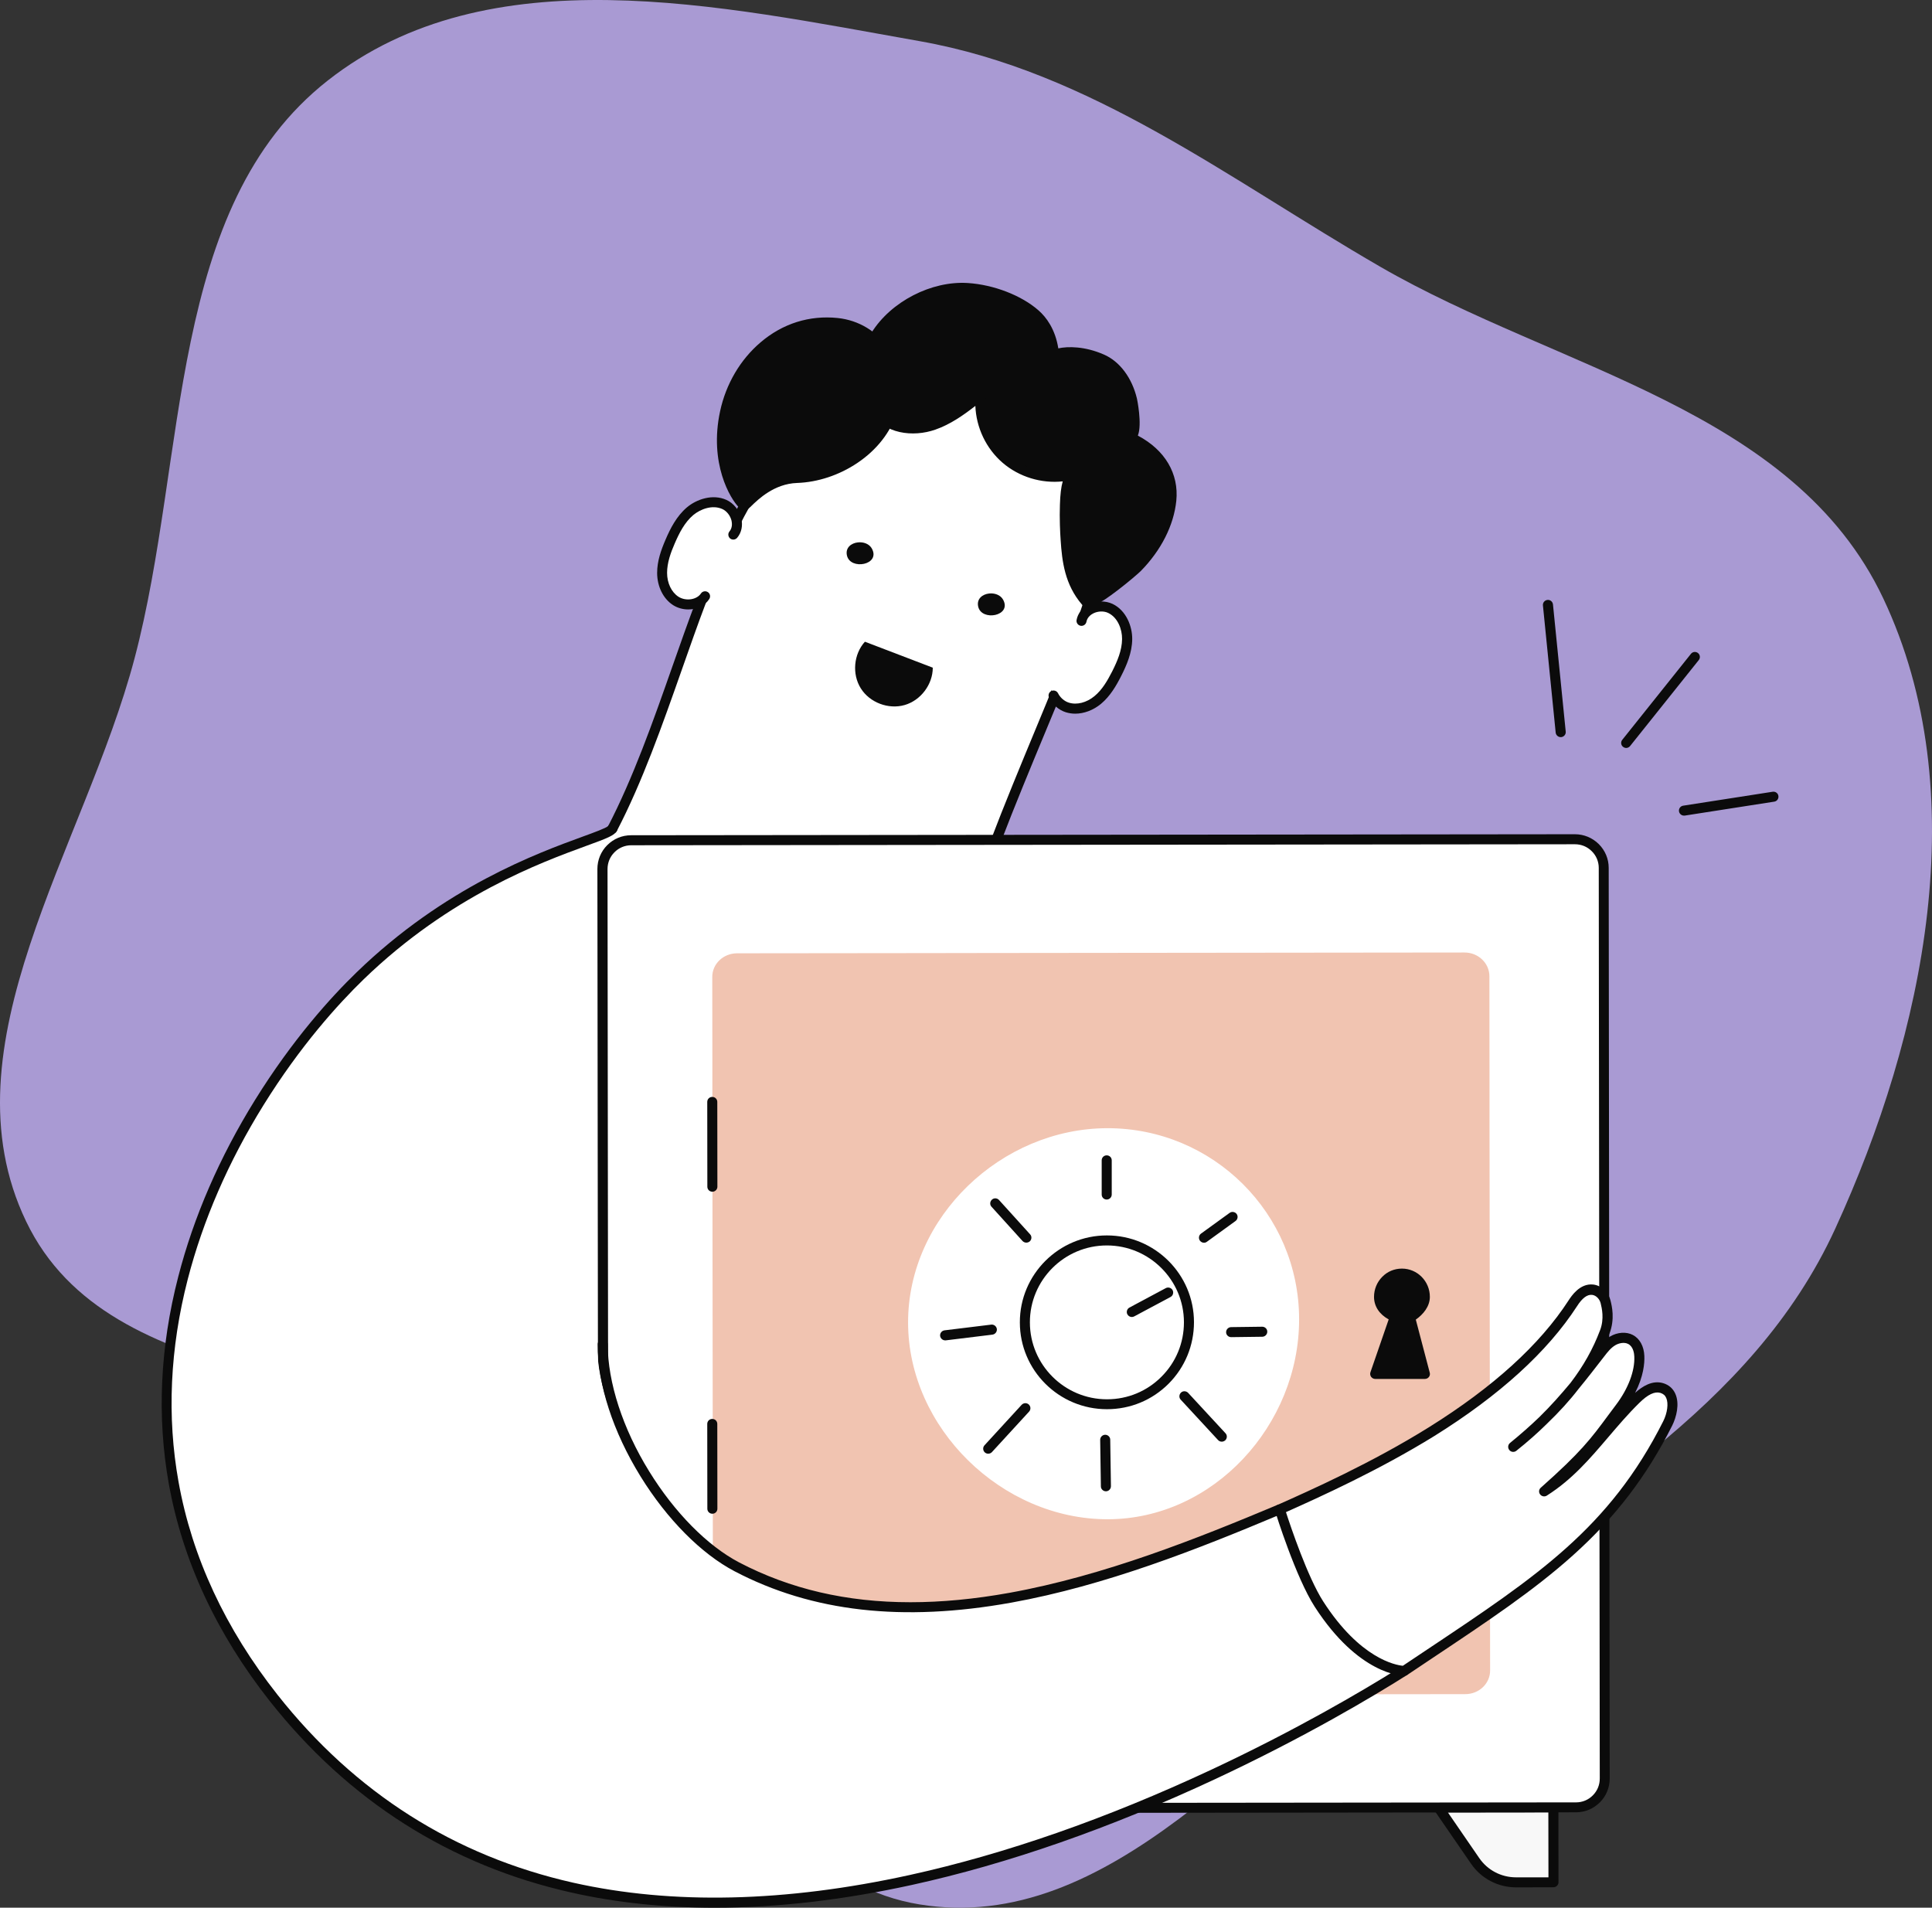 <svg width="239" height="236" viewBox="0 0 239 236" fill="none" xmlns="http://www.w3.org/2000/svg">
<rect x="0" y="0" width="239" height="236" fill="#333333" stroke="none"/>
<path fill-rule="evenodd" clip-rule="evenodd" d="M113.752 5.089C135.002 8.848 151.949 22.13 170.76 33.006C192.764 45.729 221.903 50.622 232.967 74.019C244.324 98.038 238.106 127.843 227.029 152.001C216.735 174.451 194.409 186.352 174.835 200.796C155.442 215.107 137.298 239.44 113.752 235.593C89.991 231.711 84.6 197.675 65.268 182.894C46.246 168.349 13.719 172.983 3.222 151.08C-7.2 129.332 10.459 104.843 16.648 81.435C23.237 56.516 20.626 25.623 40.533 9.972C60.477 -5.709 89.041 0.718 113.752 5.089Z" fill="#A99AD3"/>
<g clip-path="url(#clip0_928_762)">
<path d="M158.311 186.717L173.714 206.691C155.516 218.159 75.764 263.09 33.863 210.063C6 174.79 28.236 136.542 44.534 120.746C56.025 109.613 68.149 105.633 73.267 103.736L75.751 102.521C89.925 101.839 149.801 104.914 158.311 186.717Z" fill="white"/>
<path d="M120 114.398C120.112 110.146 128.969 90.023 131.031 84.692C133.727 77.216 137.826 67.595 136.907 59.536C135.876 50.609 127.578 43.109 118.571 42.96C112.286 42.861 106.273 45.948 101.615 50.163C94.484 56.61 90.112 65.512 86.708 74.489C83.304 83.465 80.199 94.003 75.764 102.521C75.764 102.521 84.994 117.411 94.783 121.019C113.056 127.764 120 114.398 120 114.398Z" fill="white"/>
<path d="M120 115.018H119.988C119.64 115.006 119.379 114.721 119.379 114.386C119.466 111.026 124.658 98.528 128.087 90.259C129.093 87.829 129.975 85.721 130.447 84.469C130.77 83.551 131.118 82.621 131.491 81.642C134.112 74.563 137.093 66.529 136.286 59.598C135.801 55.432 133.689 51.452 130.311 48.402C126.932 45.352 122.758 43.642 118.559 43.567C113.019 43.48 107.143 45.972 102.025 50.609C94.46 57.453 90.174 67.074 87.279 74.699C86.286 77.315 85.342 80.018 84.335 82.882C81.938 89.689 79.466 96.731 76.311 102.793C76.149 103.103 75.776 103.215 75.478 103.054C75.168 102.893 75.056 102.521 75.217 102.223C78.323 96.235 80.795 89.242 83.168 82.473C84.174 79.609 85.13 76.894 86.124 74.265C89.056 66.516 93.429 56.722 101.193 49.692C106.547 44.856 112.72 42.24 118.584 42.327C123.093 42.402 127.553 44.237 131.155 47.485C134.758 50.733 137.019 54.986 137.528 59.449C138.36 66.665 135.193 75.207 132.658 82.064C132.298 83.043 131.95 83.973 131.627 84.89V84.903C131.143 86.167 130.261 88.275 129.242 90.73C126.05 98.417 120.708 111.274 120.634 114.411C120.609 114.745 120.335 115.018 120 115.018Z" fill="#0B0B0B"/>
<path d="M115.391 82.597C115.391 84.667 113.901 86.651 111.901 87.221C109.901 87.792 107.578 86.912 106.484 85.151C105.379 83.39 105.602 80.923 106.994 79.386C109.503 80.328 112.882 81.655 115.391 82.597Z" fill="#0B0B0B"/>
<path d="M87.317 73.992C86.944 74.104 86.708 74.364 86.323 74.538C85.466 74.922 84.41 74.848 83.615 74.34C82.472 73.608 81.925 72.207 81.925 70.868C81.925 69.529 82.385 68.227 82.919 66.987C83.516 65.611 84.224 64.223 85.391 63.243C86.547 62.264 88.248 61.78 89.627 62.4C90.721 62.896 91.317 64.111 91.143 65.264C91.031 65.996 90.745 66.008 91.292 66.715C91.689 67.223 92.273 67.545 92.646 68.091C93.168 68.859 93.155 69.913 92.783 70.769C92.41 71.624 91.739 72.319 91.006 72.901C90.435 73.36 89.814 73.769 89.106 73.955C88.534 74.116 88 73.856 87.478 73.955C87.429 73.955 87.367 73.968 87.317 73.992Z" fill="white"/>
<path d="M85.143 75.394C84.497 75.394 83.838 75.22 83.267 74.86C82.05 74.079 81.292 72.554 81.292 70.868C81.292 69.393 81.789 68.017 82.335 66.752C82.919 65.388 83.689 63.863 84.969 62.772C86.174 61.755 88.162 61.074 89.863 61.842C90.758 62.251 91.466 63.132 91.702 64.136C91.913 65.016 91.727 65.897 91.192 66.529C90.969 66.789 90.584 66.826 90.323 66.616C90.062 66.392 90.025 66.008 90.236 65.748C90.621 65.289 90.559 64.719 90.497 64.421C90.348 63.789 89.901 63.218 89.354 62.971C88.137 62.425 86.683 62.958 85.764 63.714C84.683 64.632 84.025 65.946 83.466 67.236C82.969 68.376 82.522 69.616 82.522 70.868C82.522 72.133 83.068 73.261 83.925 73.819C84.832 74.402 86.186 74.203 86.708 73.422C86.894 73.137 87.279 73.063 87.565 73.249C87.851 73.435 87.925 73.819 87.739 74.104C87.205 74.935 86.186 75.394 85.143 75.394Z" fill="#0B0B0B"/>
<path d="M129.925 84.469C130.075 84.829 130.037 85.176 130.149 85.585C130.41 86.49 131.143 87.246 132.037 87.531C133.329 87.941 134.758 87.457 135.789 86.602C136.82 85.746 137.516 84.556 138.137 83.353C138.82 82.014 139.429 80.576 139.441 79.063C139.453 77.551 138.733 75.927 137.366 75.27C136.286 74.749 134.969 75.071 134.186 75.939C133.689 76.485 133.863 76.72 132.981 76.745C132.335 76.77 131.714 76.522 131.056 76.596C130.124 76.695 129.329 77.377 128.907 78.208C128.484 79.039 128.385 80.006 128.398 80.936C128.41 81.667 128.497 82.399 128.795 83.068C129.043 83.601 129.578 83.849 129.839 84.308C129.876 84.358 129.901 84.419 129.925 84.469Z" fill="white"/>
<path d="M133.006 88.288C132.609 88.288 132.224 88.226 131.851 88.114C130.981 87.841 130.199 87.172 129.776 86.316C129.627 86.006 129.752 85.634 130.05 85.486C130.36 85.337 130.733 85.461 130.882 85.758C131.155 86.304 131.665 86.75 132.224 86.924C133.205 87.234 134.422 86.924 135.391 86.118C136.36 85.324 137.006 84.184 137.578 83.068C138.211 81.816 138.795 80.464 138.807 79.051C138.82 77.861 138.286 76.398 137.093 75.827C136.559 75.567 135.826 75.592 135.255 75.877C134.981 76.013 134.509 76.336 134.398 76.918C134.335 77.253 134.012 77.476 133.677 77.414C133.342 77.352 133.118 77.03 133.18 76.695C133.329 75.877 133.888 75.183 134.696 74.774C135.627 74.302 136.745 74.29 137.64 74.712C139.329 75.53 140.075 77.489 140.062 79.063C140.05 80.737 139.366 82.312 138.696 83.626C138.075 84.853 137.329 86.13 136.199 87.073C135.242 87.866 134.087 88.288 133.006 88.288Z" fill="#0B0B0B"/>
<path d="M92.112 62.499C91.739 62.586 88.162 58.048 89.689 50.994C91.056 44.646 96.497 39.215 103.565 39.947C108.87 40.505 111.988 45.786 110.398 50.758C108.795 55.779 103.429 58.941 98.584 59.114C94.758 59.251 92.397 62.437 92.112 62.499Z" fill="#0B0B0B"/>
<path d="M92.099 63.119C91.764 63.119 91.516 62.871 91.404 62.76C90.36 61.731 87.689 57.329 89.081 50.87C89.801 47.51 91.578 44.485 94.087 42.352C96.82 40.021 100.124 38.98 103.627 39.34C106.236 39.612 108.547 41.013 109.963 43.183C111.453 45.464 111.826 48.303 110.981 50.957C110.186 53.461 108.472 55.656 106.05 57.28C103.814 58.78 101.168 59.66 98.596 59.747C95.764 59.846 93.789 61.78 92.944 62.599C92.609 62.921 92.472 63.057 92.248 63.107C92.199 63.107 92.149 63.119 92.099 63.119ZM102.286 40.505C99.59 40.505 97.056 41.46 94.907 43.294C92.609 45.253 90.981 48.043 90.311 51.13C89.081 56.821 91.279 60.652 92.112 61.681C92.994 60.826 95.279 58.606 98.571 58.495C100.907 58.408 103.329 57.614 105.366 56.238C107.565 54.763 109.093 52.804 109.814 50.572C110.547 48.266 110.236 45.824 108.944 43.852C107.714 41.968 105.776 40.803 103.516 40.567C103.093 40.517 102.683 40.505 102.286 40.505Z" fill="#0B0B0B"/>
<path d="M106.124 67.099C105.304 67.186 104.559 67.756 104.77 68.711C105.18 70.583 108.981 69.889 107.851 67.855C107.516 67.26 106.795 67.025 106.124 67.099Z" fill="#0B0B0B"/>
<path d="M122.36 73.422C121.54 73.509 120.795 74.079 121.006 75.034C121.416 76.906 125.217 76.212 124.087 74.178C123.752 73.583 123.019 73.348 122.36 73.422Z" fill="#0B0B0B"/>
<path d="M119.702 35.645C122.484 35.831 125.901 36.971 128.062 38.881C130.335 40.889 130.36 43.828 130.41 43.976C130.373 43.84 132.919 42.972 136.335 44.46C138.335 45.328 139.565 47.423 140.062 49.481C140.186 49.989 140.609 52.618 140.211 53.659C140.087 53.969 140.211 54.316 140.509 54.465C143.453 56.028 145.267 58.619 144.932 61.917C144.609 65.078 142.919 67.992 140.708 70.236C140.174 70.781 134.994 75.17 134.335 74.414C132.41 72.17 132.025 69.591 131.838 66.752C131.776 65.723 131.366 59.065 132.745 58.693C129.901 59.449 126.696 58.718 124.46 56.796C122.224 54.874 121.019 51.825 121.354 48.898C119.553 50.349 117.702 51.812 115.516 52.581C112.944 53.473 109.714 53.077 108.335 50.709C103.528 42.513 112.534 35.174 119.702 35.645Z" fill="#0B0B0B"/>
<path d="M134.559 75.108C134.547 75.108 134.534 75.108 134.522 75.108C134.174 75.096 133.963 74.935 133.851 74.798C131.727 72.319 131.379 69.48 131.205 66.777C131.143 65.884 131.056 64.124 131.118 62.437C131.155 61.185 131.267 60.23 131.466 59.549C128.82 59.834 126.075 59.003 124.037 57.255C121.988 55.494 120.758 52.891 120.658 50.213C119.18 51.366 117.553 52.506 115.702 53.151C112.944 54.118 109.342 53.684 107.776 51.006C105.876 47.758 105.888 44.261 107.801 41.174C110.199 37.306 115.23 34.715 119.739 35.013C122.944 35.223 126.373 36.55 128.472 38.397C129.404 39.215 130.534 40.678 130.919 43.096C132.099 42.836 134.199 42.823 136.571 43.865C138.509 44.708 140.037 46.741 140.646 49.308C140.658 49.332 141.304 52.469 140.77 53.858C140.77 53.858 140.758 53.883 140.77 53.895C144.124 55.668 145.851 58.606 145.516 61.954C145.205 64.991 143.64 68.079 141.118 70.645C140.845 70.918 139.59 72.009 138.236 73.038C135.876 74.848 135.019 75.108 134.559 75.108ZM132.907 59.276C132.559 59.573 132.124 61.83 132.435 66.702C132.634 69.752 133.068 71.91 134.658 73.856C135.689 73.596 139.453 70.595 140.236 69.79C142.559 67.421 144 64.607 144.286 61.842C144.571 58.978 143.13 56.548 140.199 54.998C139.64 54.701 139.379 54.019 139.615 53.424C139.913 52.643 139.602 50.287 139.441 49.605C138.919 47.411 137.652 45.7 136.075 45.005C133.366 43.828 131.255 44.249 130.807 44.423C130.733 44.485 130.658 44.534 130.559 44.559C130.236 44.646 129.901 44.472 129.801 44.15C129.776 44.076 129.776 44.001 129.764 43.877C129.54 41.472 128.484 40.083 127.64 39.34C125.776 37.691 122.559 36.451 119.652 36.265C115.627 36.004 110.981 38.397 108.845 41.844C107.665 43.741 106.72 46.754 108.832 50.399C110.062 52.506 113.006 52.791 115.279 51.998C117.391 51.267 119.193 49.816 120.932 48.415C121.13 48.254 121.404 48.229 121.615 48.353C121.839 48.477 121.963 48.712 121.938 48.961C121.627 51.7 122.745 54.527 124.832 56.325C126.932 58.123 129.888 58.805 132.559 58.098C132.894 58.011 133.23 58.209 133.317 58.532C133.416 58.854 133.23 59.177 132.907 59.276Z" fill="#0B0B0B"/>
<path d="M187.553 232.863H192.174L192.161 223.589L177.938 223.602L182.484 230.21C183.627 231.871 185.528 232.863 187.553 232.863Z" fill="#F8F8F8"/>
<path d="M187.54 233.483C185.317 233.483 183.23 232.392 181.975 230.557L177.429 223.949C177.292 223.763 177.279 223.515 177.391 223.304C177.503 223.106 177.714 222.969 177.938 222.969L192.162 222.957C192.509 222.957 192.783 223.23 192.783 223.577L192.795 232.851C192.795 233.012 192.733 233.173 192.609 233.285C192.497 233.396 192.335 233.471 192.174 233.471L187.54 233.483C187.54 233.483 187.553 233.483 187.54 233.483ZM179.118 224.222L182.994 229.863C184.025 231.363 185.714 232.243 187.54 232.243C187.54 232.243 187.54 232.243 187.553 232.243H191.553L191.54 224.209L179.118 224.222Z" fill="#0B0B0B"/>
<path d="M85.342 232.975H81.043L81.031 223.701L95.255 223.688L90.894 230.049C89.627 231.871 87.553 232.975 85.342 232.975Z" fill="#F8F8F8"/>
<path d="M81.031 233.595C80.87 233.595 80.708 233.533 80.596 233.409C80.484 233.297 80.41 233.136 80.41 232.975L80.397 223.701C80.397 223.354 80.671 223.081 81.019 223.081L95.242 223.069C95.478 223.069 95.689 223.193 95.789 223.403C95.901 223.602 95.888 223.85 95.751 224.048L91.391 230.408C90.025 232.404 87.751 233.607 85.329 233.607L81.031 233.595ZM81.64 224.321L81.652 232.355H85.329C87.342 232.355 89.23 231.363 90.373 229.702L94.062 224.321H81.64Z" fill="#0B0B0B"/>
<path d="M78.224 223.713L194.969 223.589C196.932 223.589 198.534 221.99 198.534 220.031L198.41 107.381C198.41 105.422 196.807 103.823 194.845 103.823L78.099 103.946C76.137 103.946 74.534 105.546 74.534 107.505L74.658 220.155C74.658 222.114 76.249 223.713 78.224 223.713Z" fill="white"/>
<path d="M78.211 224.333C75.901 224.333 74.025 222.461 74.025 220.155L73.901 107.505C73.901 106.389 74.335 105.335 75.118 104.554C75.913 103.761 76.957 103.327 78.075 103.327L194.82 103.203C195.938 103.203 196.981 103.637 197.776 104.418C198.571 105.211 199.006 106.253 199.006 107.368L199.13 220.019C199.13 221.135 198.696 222.188 197.913 222.969C197.118 223.763 196.075 224.197 194.957 224.197L78.211 224.333C78.211 224.333 78.224 224.333 78.211 224.333ZM78.224 223.093V223.713V223.093L194.969 222.969C195.752 222.969 196.497 222.66 197.043 222.102C197.602 221.544 197.901 220.812 197.901 220.019L197.776 107.368C197.776 106.587 197.466 105.843 196.907 105.298C196.348 104.74 195.615 104.442 194.832 104.442L78.087 104.566C77.304 104.566 76.559 104.876 76.012 105.434C75.453 105.992 75.155 106.724 75.155 107.517L75.279 220.167C75.279 221.779 76.596 223.093 78.224 223.093C78.211 223.093 78.211 223.093 78.224 223.093Z" fill="#0B0B0B"/>
<path d="M184.286 157.37L184.261 138.562V133.454L184.248 120.771C184.248 119.147 182.87 117.833 181.168 117.833L122.112 117.895L114.919 117.907L91.18 117.932C89.478 117.932 88.099 119.246 88.112 120.87L88.124 131.223V136.306L88.199 206.74C88.199 208.364 89.578 209.679 91.279 209.679L181.267 209.579C182.969 209.579 184.348 208.265 184.335 206.641L184.286 161.511V157.37Z" fill="#F1C4B1"/>
<path d="M88.124 147.427C87.776 147.427 87.503 147.154 87.503 146.807L87.491 136.318C87.491 135.971 87.764 135.698 88.112 135.698C88.46 135.698 88.733 135.971 88.733 136.318L88.745 146.807C88.745 147.142 88.472 147.427 88.124 147.427Z" fill="#0B0B0B"/>
<path d="M88.124 187.262C87.776 187.262 87.503 186.99 87.503 186.642L87.491 176.154C87.491 175.806 87.764 175.534 88.112 175.534C88.46 175.534 88.733 175.806 88.733 176.154L88.745 186.642C88.745 186.99 88.472 187.262 88.124 187.262Z" fill="#0B0B0B"/>
<path d="M112.335 163.607C112.348 176.675 123.938 187.957 137.031 187.945C150.124 187.932 160.721 176.265 160.708 163.198C160.696 150.13 150.075 139.554 136.981 139.567C123.888 139.591 112.323 150.539 112.335 163.607Z" fill="white"/>
<path d="M136.943 173.712C142.548 173.705 147.087 169.165 147.081 163.571C147.075 157.977 142.526 153.447 136.92 153.453C131.315 153.459 126.776 157.999 126.783 163.593C126.789 169.188 131.338 173.718 136.943 173.712Z" fill="white"/>
<path d="M136.932 174.331C130.994 174.331 126.162 169.521 126.162 163.594C126.149 157.668 130.981 152.833 136.919 152.833H136.932C142.87 152.833 147.702 157.643 147.702 163.57C147.702 166.446 146.584 169.149 144.559 171.182C142.522 173.215 139.826 174.331 136.932 174.331C136.932 174.331 136.944 174.331 136.932 174.331ZM127.404 163.594C127.404 168.839 131.689 173.104 136.932 173.104H136.944C139.491 173.104 141.888 172.112 143.677 170.314C145.478 168.517 146.46 166.124 146.46 163.582C146.46 158.338 142.174 154.073 136.932 154.073H136.919C131.665 154.073 127.391 158.35 127.404 163.594Z" fill="#0B0B0B"/>
<path d="M140.012 162.925C139.789 162.925 139.578 162.801 139.466 162.602C139.304 162.305 139.416 161.921 139.714 161.759L144.211 159.354C144.509 159.193 144.894 159.305 145.056 159.602C145.217 159.9 145.106 160.284 144.807 160.445L140.311 162.85C140.211 162.9 140.112 162.925 140.012 162.925Z" fill="#0B0B0B"/>
<path d="M136.907 148.394C136.559 148.394 136.286 148.121 136.286 147.774V143.546C136.286 143.199 136.559 142.927 136.907 142.927C137.255 142.927 137.528 143.199 137.528 143.546V147.774C137.528 148.109 137.255 148.394 136.907 148.394Z" fill="#0B0B0B"/>
<path d="M148.944 153.738C148.758 153.738 148.559 153.651 148.435 153.477C148.236 153.205 148.298 152.808 148.571 152.609L152.112 150.043C152.385 149.845 152.783 149.907 152.981 150.179C153.18 150.452 153.118 150.849 152.845 151.047L149.304 153.614C149.193 153.7 149.068 153.738 148.944 153.738Z" fill="#0B0B0B"/>
<path d="M152.298 165.417C151.963 165.417 151.677 165.144 151.677 164.809C151.677 164.462 151.95 164.189 152.286 164.177L156.137 164.127C156.137 164.127 156.137 164.127 156.149 164.127C156.484 164.127 156.77 164.4 156.77 164.735C156.77 165.082 156.497 165.355 156.162 165.367L152.298 165.417C152.298 165.417 152.311 165.417 152.298 165.417Z" fill="#0B0B0B"/>
<path d="M126.957 153.725C126.783 153.725 126.621 153.651 126.497 153.527L122.658 149.287C122.422 149.039 122.447 148.642 122.708 148.407C122.957 148.171 123.354 148.196 123.59 148.456L127.429 152.696C127.665 152.944 127.64 153.341 127.379 153.577C127.255 153.676 127.106 153.725 126.957 153.725Z" fill="#0B0B0B"/>
<path d="M136.807 184.486C136.472 184.486 136.186 184.213 136.186 183.878L136.099 178.125C136.099 177.778 136.373 177.505 136.708 177.493H136.721C137.056 177.493 137.342 177.766 137.342 178.1L137.429 183.853C137.429 184.2 137.155 184.486 136.807 184.486Z" fill="#0B0B0B"/>
<path d="M116.919 165.814C116.609 165.814 116.348 165.578 116.298 165.268C116.261 164.933 116.497 164.623 116.845 164.574L122.621 163.867C122.957 163.83 123.267 164.066 123.317 164.413C123.354 164.747 123.118 165.057 122.77 165.107L116.994 165.814C116.969 165.814 116.944 165.814 116.919 165.814Z" fill="#0B0B0B"/>
<path d="M122.248 179.836C122.099 179.836 121.95 179.786 121.826 179.675C121.578 179.439 121.553 179.055 121.789 178.795L126.385 173.786C126.621 173.538 127.006 173.513 127.267 173.748C127.516 173.984 127.54 174.368 127.304 174.629L122.708 179.638C122.584 179.774 122.41 179.836 122.248 179.836Z" fill="#0B0B0B"/>
<path d="M151.143 178.348C150.981 178.348 150.807 178.286 150.683 178.15L146.062 173.153C145.826 172.905 145.851 172.509 146.099 172.273C146.348 172.038 146.745 172.062 146.981 172.31L151.602 177.307C151.839 177.555 151.814 177.951 151.565 178.187C151.441 178.286 151.292 178.348 151.143 178.348Z" fill="#0B0B0B"/>
<path d="M170.124 169.967L176.286 169.954L174.447 162.937C175.317 162.441 176.286 161.499 176.286 160.408C176.286 158.821 175.019 157.531 173.453 157.531C171.888 157.531 170.621 158.821 170.621 160.408C170.621 161.499 171.354 162.392 172.584 162.875L170.124 169.967Z" fill="#0B0B0B"/>
<path d="M170.124 170.587C169.925 170.587 169.739 170.488 169.615 170.327C169.503 170.165 169.466 169.955 169.528 169.769L171.789 163.222C170.634 162.59 169.975 161.598 169.975 160.433C169.975 159.503 170.335 158.623 170.981 157.966C171.627 157.296 172.497 156.937 173.429 156.937C175.329 156.937 176.882 158.499 176.882 160.433C176.882 161.623 176.05 162.615 175.143 163.247L176.87 169.818C176.919 170.004 176.882 170.203 176.758 170.351C176.646 170.5 176.46 170.587 176.261 170.587H170.124ZM173.441 158.164C173.429 158.164 173.429 158.164 173.441 158.164C172.845 158.164 172.298 158.4 171.876 158.821C171.453 159.255 171.23 159.813 171.23 160.42C171.23 161.524 172.211 162.082 172.795 162.317C173.106 162.441 173.255 162.788 173.155 163.098L170.994 169.347H175.478L173.839 163.111C173.764 162.838 173.888 162.553 174.137 162.417C174.894 161.995 175.652 161.214 175.652 160.433C175.64 159.181 174.658 158.164 173.441 158.164Z" fill="#0B0B0B"/>
<path d="M193.068 91.189C192.758 91.189 192.484 90.953 192.447 90.631L190.87 74.897C190.832 74.563 191.081 74.253 191.429 74.216C191.764 74.178 192.075 74.426 192.112 74.773L193.689 90.507C193.727 90.842 193.478 91.152 193.13 91.189C193.106 91.189 193.081 91.189 193.068 91.189Z" fill="#0B0B0B"/>
<path d="M201.168 92.528C201.031 92.528 200.894 92.478 200.783 92.391C200.509 92.181 200.472 91.784 200.683 91.524L209.18 80.886C209.391 80.613 209.789 80.576 210.05 80.787C210.323 80.998 210.36 81.394 210.149 81.655L201.652 92.292C201.528 92.453 201.342 92.528 201.168 92.528Z" fill="#0B0B0B"/>
<path d="M208.311 100.897C208.012 100.897 207.752 100.673 207.702 100.376C207.652 100.041 207.876 99.719 208.224 99.669L219.292 97.946C219.627 97.896 219.95 98.119 220 98.467C220.05 98.801 219.826 99.124 219.478 99.173L208.41 100.897C208.373 100.897 208.348 100.897 208.311 100.897Z" fill="#0B0B0B"/>
<path d="M73.876 166.297C73.876 176.637 82.957 189.519 91.18 193.834C112.335 204.905 137.888 195.309 158.311 186.717L173.714 206.691C155.516 218.159 75.764 263.09 33.863 210.063C6 174.79 28.236 136.542 44.534 120.746C56.025 109.613 68.149 105.633 73.267 103.736L72.447 159.528L73.876 166.297Z" fill="white"/>
<path d="M88.422 236C82.186 236 76.261 235.38 70.696 234.128C55.677 230.756 43.13 222.784 33.379 210.447C26.795 202.103 22.584 193.053 20.882 183.556C19.404 175.298 19.789 166.682 22.05 157.941C23.963 150.527 27.155 143.162 31.553 136.07C36.186 128.607 40.932 123.362 44.112 120.288C55.006 109.724 66.534 105.521 72.075 103.5C73.503 102.98 74.969 102.446 75.23 102.186C75.391 101.901 75.751 101.802 76.05 101.951C76.36 102.112 76.472 102.484 76.311 102.781C76.012 103.352 75.155 103.686 72.497 104.653C67.043 106.649 55.677 110.79 44.969 121.168C41.851 124.193 37.168 129.351 32.596 136.715C28.261 143.695 25.118 150.948 23.23 158.238C21.019 166.806 20.634 175.249 22.087 183.32C23.752 192.619 27.876 201.484 34.335 209.666C43.901 221.779 56.224 229.603 70.944 232.913C83.168 235.653 97.155 235.331 112.522 231.958C124.36 229.355 136.894 224.978 149.789 218.953C160.348 214.018 168.534 209.183 172.783 206.53L158.087 187.474C148.224 191.615 136.783 196.152 125.106 198.26C111.677 200.678 100.472 199.413 90.87 194.379C86.758 192.222 82.522 187.957 79.242 182.651C75.826 177.109 73.938 171.306 73.938 166.297C73.938 165.95 74.211 165.677 74.559 165.677C74.907 165.677 75.18 165.95 75.18 166.297C75.18 171.009 77.043 176.737 80.298 182.006C83.453 187.126 87.516 191.23 91.441 193.288C97.727 196.574 104.72 198.21 112.621 198.21C116.484 198.21 120.559 197.826 124.882 197.045C136.609 194.925 148.149 190.313 158.05 186.159C158.311 186.048 158.609 186.135 158.783 186.358L174.186 206.331C174.298 206.468 174.335 206.641 174.311 206.815C174.286 206.988 174.174 207.137 174.025 207.236C169.95 209.815 161.441 214.898 150.323 220.093C137.342 226.156 124.72 230.57 112.795 233.186C104.248 235.058 96.087 236 88.422 236Z" fill="#0B0B0B"/>
<path d="M158.311 186.717C168.435 182.217 186.286 173.972 194.547 161.214C195.093 160.359 195.913 159.404 197.006 159.528C197.814 159.615 198.435 160.309 198.609 161.041C198.783 161.772 199.106 163.185 198.509 164.748C196.646 169.62 193.528 173.736 187.168 178.956C191.814 175.286 194.559 171.753 197.913 167.413C198.36 166.843 198.82 166.248 199.466 165.864C200.112 165.479 200.994 165.33 201.677 165.69C202.447 166.087 202.733 166.979 202.77 167.773C202.857 169.98 201.739 172.323 200.385 174.133C197.478 178.001 196.658 179.452 190.994 184.473C195.776 181.448 198.335 176.997 202.335 173.092C203.18 172.261 204.335 171.356 205.54 171.703C207.304 172.224 207.043 174.579 206.286 176.092C199.043 190.499 188.932 196.487 173.702 206.703C173.702 206.703 168.497 206.74 163.155 198.446C160.845 194.838 158.311 186.717 158.311 186.717Z" fill="white"/>
<path d="M173.714 207.311C173.416 207.311 168.075 207.187 162.646 198.781C160.298 195.148 157.826 187.238 157.727 186.903C157.627 186.606 157.776 186.283 158.062 186.159C162.124 184.349 169.677 180.989 176.807 176.538C184.696 171.616 190.497 166.347 194.037 160.879C194.385 160.346 195.429 158.734 197.081 158.908C198.087 159.02 198.969 159.825 199.23 160.892C199.404 161.574 199.789 163.173 199.106 164.971C199.031 165.157 198.957 165.343 198.882 165.529C198.969 165.467 199.068 165.405 199.168 165.343C200.075 164.797 201.18 164.723 201.988 165.144C202.845 165.591 203.366 166.533 203.416 167.748C203.453 168.653 203.317 170.265 202.273 172.31C203.155 171.517 204.385 170.711 205.739 171.108C206.447 171.319 206.969 171.777 207.255 172.434C207.801 173.674 207.379 175.323 206.857 176.365C203.714 182.613 199.814 187.721 194.571 192.42C189.727 196.772 183.975 200.603 177.317 205.042C176.261 205.748 175.18 206.468 174.075 207.211C173.963 207.273 173.839 207.311 173.714 207.311ZM159.081 187.064C159.677 188.912 161.776 195.136 163.689 198.111C168.248 205.191 172.634 205.984 173.54 206.071C174.584 205.364 175.615 204.682 176.621 204.013C190.161 194.987 199.106 189.023 205.752 175.819C206.261 174.803 206.422 173.612 206.124 172.943C205.988 172.62 205.752 172.422 205.391 172.31C204.696 172.112 203.863 172.496 202.795 173.55C201.391 174.927 200.149 176.39 198.944 177.803C196.658 180.481 194.509 183.01 191.354 185.019C191.081 185.192 190.72 185.13 190.522 184.87C190.323 184.61 190.36 184.25 190.609 184.039C195.565 179.638 196.783 178.014 198.969 175.05C199.267 174.654 199.578 174.232 199.913 173.786C201.429 171.777 202.248 169.595 202.174 167.822C202.161 167.463 202.062 166.595 201.416 166.26C200.919 166 200.248 166.161 199.814 166.421C199.255 166.756 198.845 167.289 198.435 167.822C197.366 169.199 196.348 170.525 195.292 171.802C194.186 173.24 192.882 174.679 191.342 176.154C190.211 177.27 188.981 178.361 187.578 179.477C187.317 179.687 186.919 179.65 186.708 179.377C186.497 179.117 186.534 178.72 186.795 178.51C188.149 177.406 189.354 176.34 190.435 175.298C191.838 173.922 193.081 172.521 194.286 171.071C195.888 168.975 197.068 166.868 197.938 164.562C198.484 163.136 198.149 161.797 198.012 161.226C197.901 160.755 197.491 160.247 196.944 160.185C196.348 160.123 195.727 160.582 195.081 161.598C191.441 167.215 185.516 172.608 177.466 177.629C170.547 181.907 163.267 185.192 159.081 187.064Z" fill="#0B0B0B"/>
</g>
<defs>
<clipPath id="clip0_928_762">
<rect width="200" height="201" fill="white" transform="translate(20 35)"/>
</clipPath>
</defs>
</svg>
